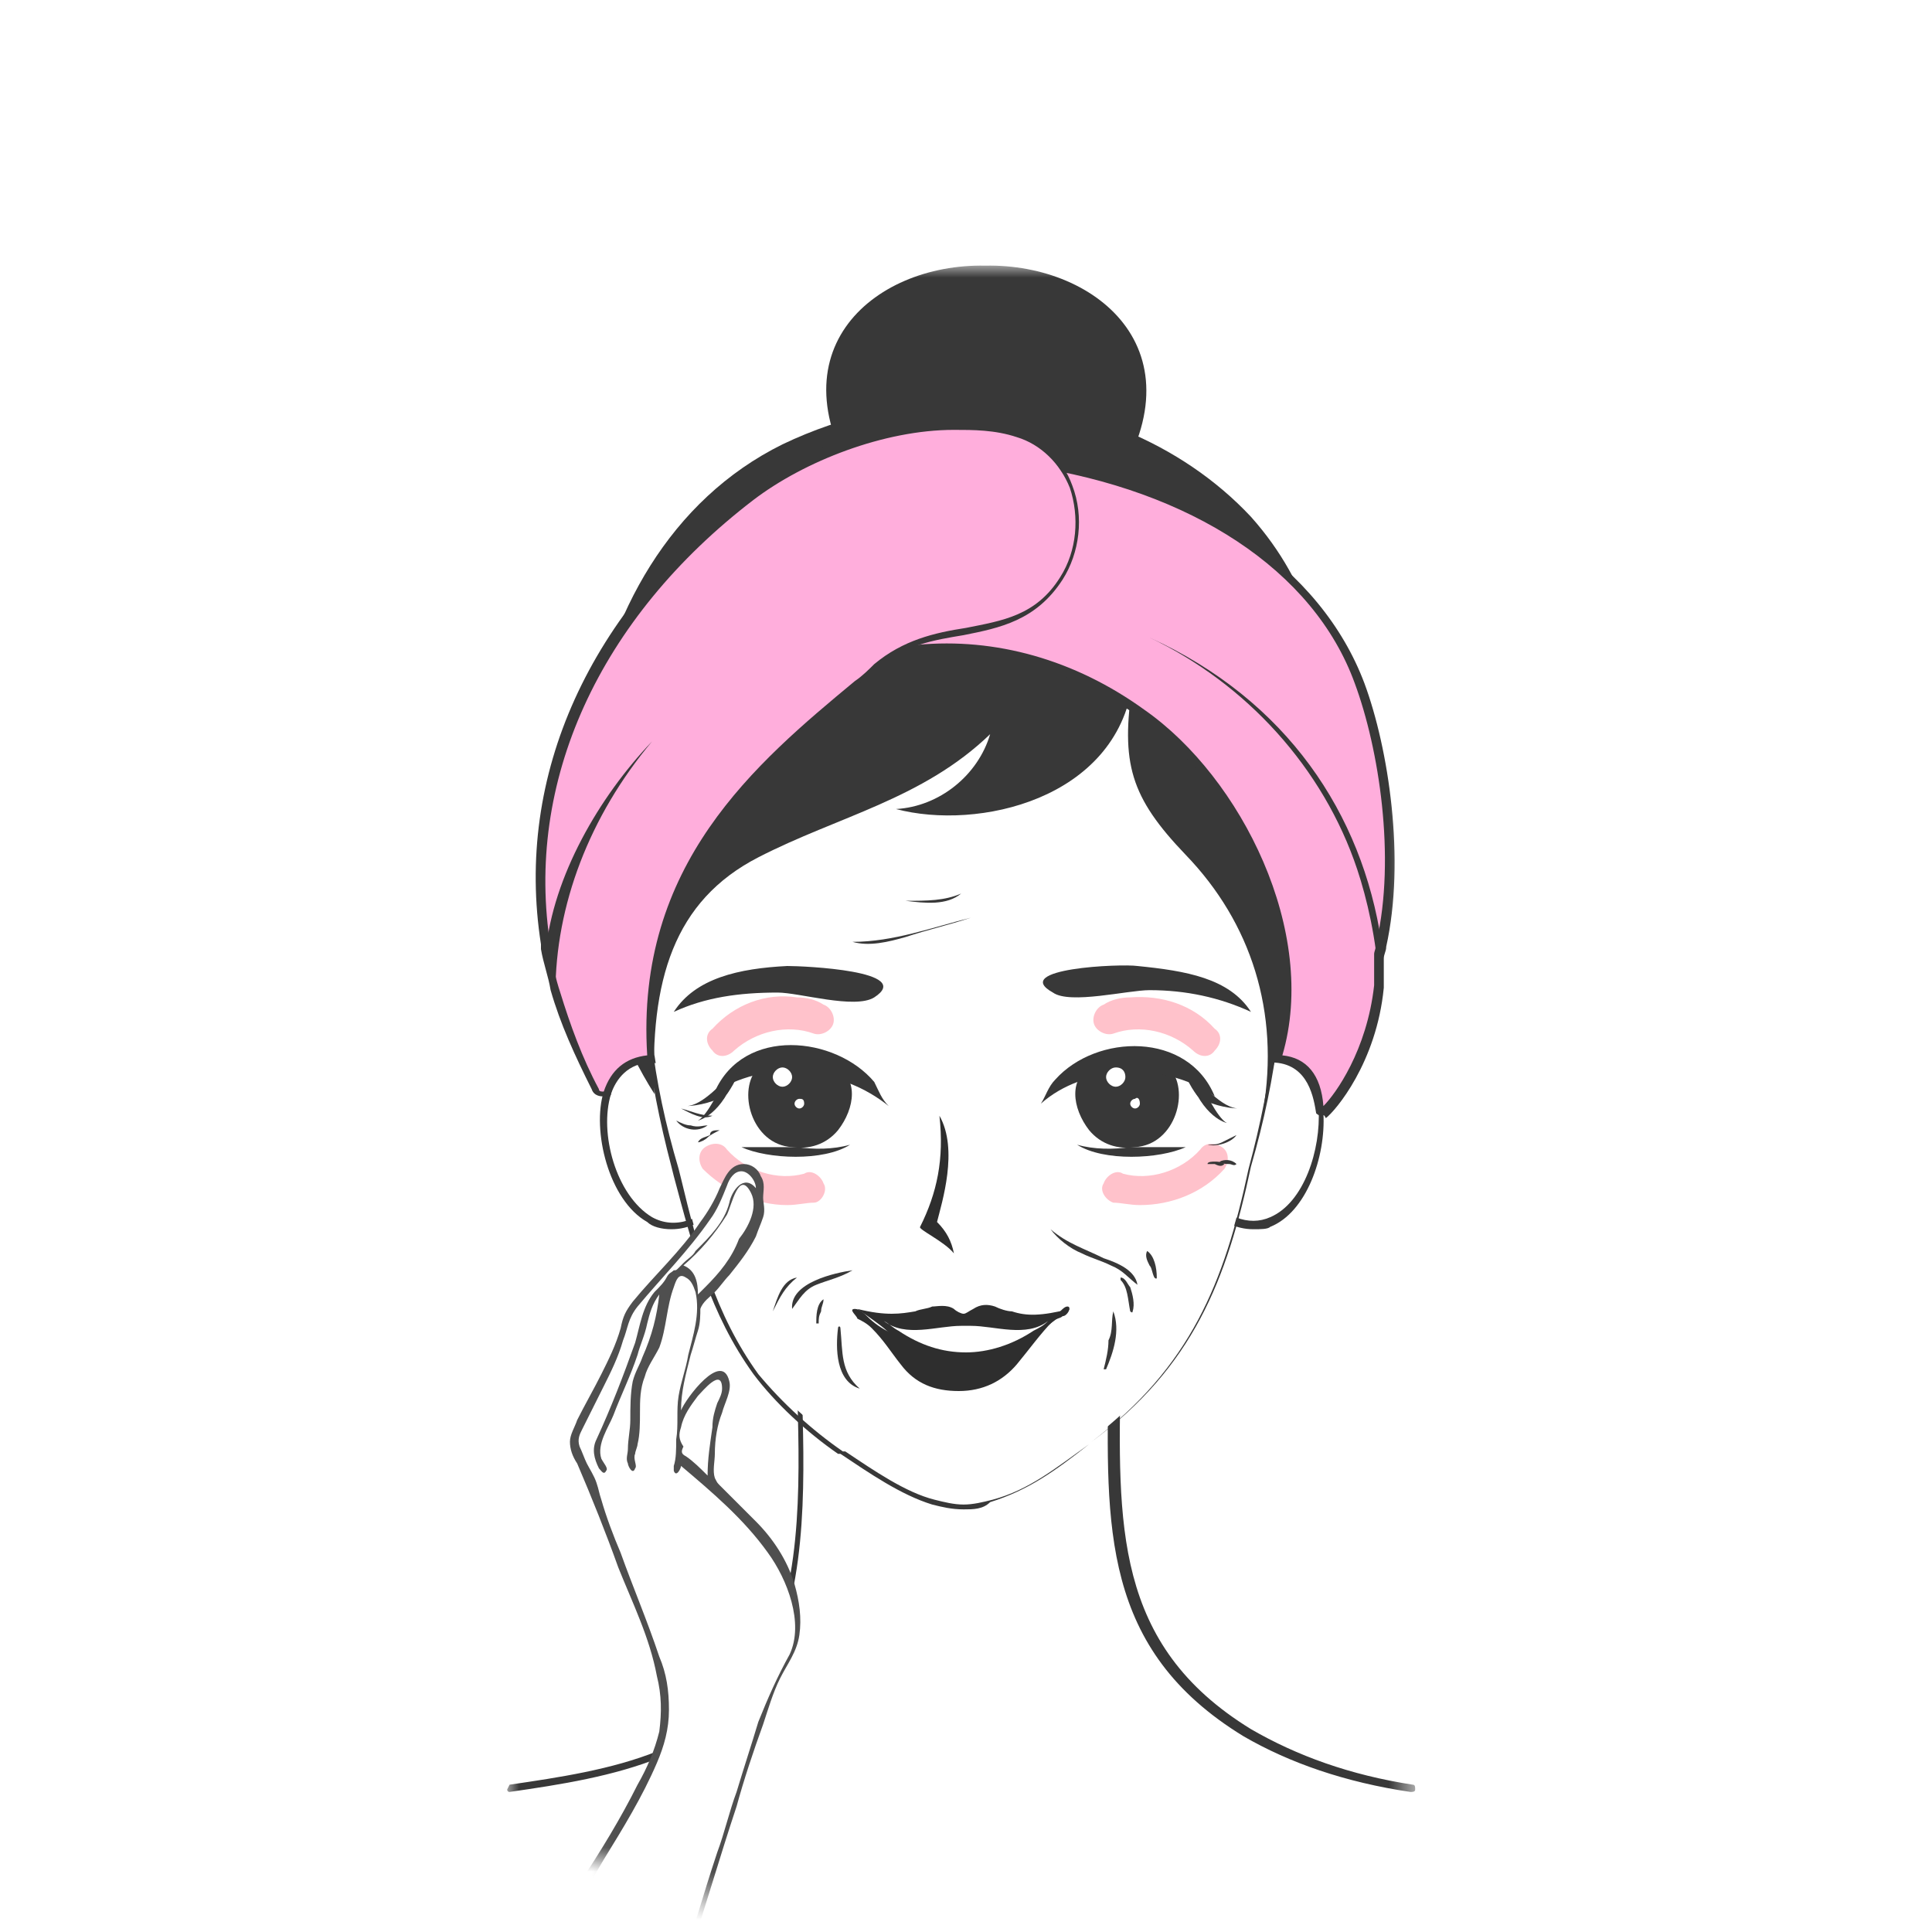 <?xml version="1.0" encoding="utf-8"?>
<!-- Generator: Adobe Illustrator 23.1.0, SVG Export Plug-In . SVG Version: 6.00 Build 0)  -->
<svg version="1.1" id="Слой_1" xmlns="http://www.w3.org/2000/svg" xmlns:xlink="http://www.w3.org/1999/xlink" x="0px" y="0px"
	 viewBox="0 0 80 80" style="enable-background:new 0 0 80 80;" xml:space="preserve">
<style type="text/css">
	.st0{fill:#F8CACC;filter:url(#Adobe_OpacityMaskFilter);}
	.st1{mask:url(#mask0_406_2670_1_);}
	.st2{fill:#FFFFFF;}
	.st3{fill:#383838;}
	.st4{fill:#FFAEDC;}
	.st5{fill:#2E2E2E;}
	.st6{fill:#FFC2CB;}
	.st7{fill:#4F4F4F;}
</style>
<defs>
	<filter id="Adobe_OpacityMaskFilter" filterUnits="userSpaceOnUse" x="21" y="11" width="37.7" height="71">
		<feColorMatrix  type="matrix" values="1 0 0 0 0  0 1 0 0 0  0 0 1 0 0  0 0 0 1 0"/>
	</filter>
</defs>
<mask maskUnits="userSpaceOnUse" x="21" y="11" width="37.7" height="71" id="mask0_406_2670_1_">
	<circle class="st0" cx="40" cy="40" r="40"/>
</mask>
<g class="st1">
	<path class="st2" d="M54.7,46c-0.1-1.2-0.7-2.2-1.8-2.2c-0.1,0-0.1,0-0.1,0c-1.3,0.1-1.9,1.9-3.1,2.1l-0.4,3.4
		c0.3-0.1,0.3,0.1,0.3,0.1C52.7,52.9,55,48.8,54.7,46z"/>
	<path class="st3" d="M51.9,50.9c-0.7,0-1.5-0.3-2.4-1.4c0,0,0,0-0.1-0.1l0,0c0,0-0.1,0-0.1,0c-0.1,0-0.1,0-0.1,0
		c-0.1,0-0.1-0.1-0.1-0.1l0.4-3.4c0-0.1,0.1-0.1,0.1-0.1c0.6-0.1,1-0.6,1.4-1c0.5-0.5,1-1.1,1.7-1.1c0.1,0,0.1,0,0.1,0
		c1.1,0,1.9,0.9,2,2.4c0.1,1.8-0.7,4.1-2.2,4.7C52.5,50.9,52.2,50.9,51.9,50.9z M49.4,49.1c0.2,0,0.2,0.1,0.3,0.2
		c1,1.1,2,1.5,2.9,1.1c1.4-0.6,2.1-2.8,2-4.5c-0.1-0.6-0.3-2-1.7-2.1c-0.1,0-0.1,0-0.1,0c-0.6,0-1.1,0.5-1.5,1
		c-0.4,0.4-0.9,0.9-1.5,1.1L49.4,49.1z"/>
	<path class="st2" d="M30.1,45.9c-1.3-0.2-1.8-2-3.1-2.1h0c-1,0-1.5,0.6-1.8,1.5c-0.8,2.7,1.6,8,5,4.2c0.1-0.1,0.1-0.2,0.3-0.1
		L30.1,45.9z"/>
	<path class="st3" d="M27.8,50.9c-0.4,0-0.8-0.1-1-0.3c-1.6-0.9-2.3-3.8-1.8-5.4c0.3-1,1-1.6,2-1.5c0.8,0,1.3,0.6,1.8,1.1
		c0.4,0.5,0.8,0.9,1.4,1c0.1,0,0.1,0.1,0.1,0.1l0.4,3.4c0,0.1,0,0.1-0.1,0.1c-0.1,0-0.1,0-0.1,0c-0.1,0-0.1,0-0.1,0l0,0
		c0,0,0,0.1-0.1,0.1C29.3,50.6,28.5,50.9,27.8,50.9z M26.9,44c-1,0-1.5,0.7-1.6,1.3c-0.5,1.6,0.2,4.2,1.7,5.1c0.9,0.5,2,0.2,3.1-1
		c0-0.1,0.1-0.2,0.3-0.2l-0.4-3.1c-0.6-0.1-1-0.6-1.5-1.1C28,44.5,27.6,44,26.9,44C26.9,44,26.9,44,26.9,44z"/>
	<path class="st3" d="M40.8,11c-4.7-0.1-9.1,3.7-4.9,9.6h9.9C50,14.7,45.5,10.9,40.8,11z"/>
	<path class="st2" d="M58.5,74c-2.4-0.3-4.7-1-6.8-2.3c-5.8-3.6-5.7-8.6-5.5-14.9c0-1-13.1-1-13.1,0c0.1,3.6,0.4,8.4-1.3,11.8
		c-2,4.1-6.6,4.8-10.7,5.5"/>
	<path class="st3" d="M21.1,74.2c-0.1,0-0.1-0.1-0.1-0.1s0.1-0.2,0.1-0.2c4.1-0.6,8.7-1.3,10.6-5.4c1.6-3.2,1.4-7.7,1.3-11.3l0-0.4
		c0-0.1,0.1-0.2,0.2-0.3c1.3-0.8,11.7-0.8,13,0c0.1,0.1,0.2,0.2,0.2,0.3c-0.1,6.3-0.3,11.3,5.4,14.8c1.9,1.1,4.1,1.9,6.7,2.3
		c0.1,0,0.1,0.1,0.1,0.2s-0.1,0.1-0.2,0.1c-2.7-0.4-5-1.2-6.9-2.3c-5.9-3.6-5.7-8.7-5.6-15c-0.1-0.2-1.7-0.5-5.5-0.6
		c-4-0.1-7.1,0.3-7.2,0.6l0,0.4c0.1,3.6,0.3,8.1-1.3,11.4C30,72.8,25.3,73.6,21.1,74.2C21.2,74.2,21.2,74.2,21.1,74.2z"/>
	<path class="st2" d="M39.8,25C39.9,25,39.9,25,39.8,25c3.3,0.2,13.8,4.4,13.1,12.9c0.3,3.5-0.2,7-1.2,10.4c-1,4.9-2.6,8.3-6.5,11.3
		c-1.5,1.1-2.6,2-4.1,2.4c-0.4,0.1-0.8,0.2-1.2,0.2h0h0c-0.4,0-0.8-0.1-1.2-0.2c-1.3-0.4-2.6-1.3-3.8-2.1c-1.3-0.9-2.6-2.1-3.5-3.2
		c-1.9-2.6-2.6-5.5-3.3-8.5c-1-3.4-1.5-6.9-1.2-10.4C28.6,28.2,36.6,25.3,39.8,25z"/>
	<path class="st3" d="M39.9,62.5L39.9,62.5c-0.5,0-0.9-0.1-1.3-0.2c-1.3-0.4-2.6-1.3-3.8-2.1l-0.1,0c-1.3-0.9-2.6-2.1-3.5-3.3
		c-1.8-2.5-2.5-5.2-3.3-8.2l-0.1-0.4c-1-3.8-1.4-7.2-1.2-10.5c1.9-10.1,10.2-12.8,13.2-13.1h0h0c2.2,0.1,7.5,2,10.7,5.8
		c1.9,2.2,2.7,4.7,2.5,7.3c0.3,3.3-0.1,6.7-1.2,10.5c-1,4.7-2.4,8.3-6.6,11.4l-0.1,0.1c-1.4,1.1-2.5,1.9-4.1,2.4
		C40.7,62.5,40.3,62.5,39.9,62.5z M39.8,25.2c-2.9,0.2-11.1,2.9-12.9,12.8c-0.3,3.3,0.1,6.7,1.2,10.4l0.1,0.4
		c0.7,2.9,1.4,5.6,3.2,8.1c1,1.2,2.2,2.3,3.5,3.2l0.1,0c1.2,0.8,2.5,1.7,3.7,2c0.4,0.1,0.8,0.2,1.2,0.2h0c0.4,0,0.8-0.1,1.2-0.2
		c1.5-0.4,2.6-1.3,4-2.3l0.1-0.1c4.1-3.1,5.5-6.6,6.5-11.3c1-3.7,1.4-7.1,1.2-10.4c0.2-2.6-0.6-5-2.4-7.1
		C47.1,27.2,41.9,25.3,39.8,25.2C39.8,25.2,39.8,25.2,39.8,25.2z"/>
	<path class="st3" d="M55.1,30.9c0-3.4-0.8-6.7-3.3-9.5c-2.9-3.1-7.2-4.8-11.4-4.8c-2.7,0-5.5,0.6-8,1.8
		c-9.3,4.6-10.4,18.9-5.3,26.9c-0.2-4.7,0.8-8,4.3-9.8c3.3-1.7,6.8-2.4,9.6-5.1c-0.5,1.7-2.1,3-3.9,3.1c3.4,0.9,9.1-0.4,9.8-5.2
		c-0.5,3.3-0.1,4.7,2.2,7.1c2.7,2.8,3.9,6.5,3.2,10.6C53.3,41.4,55.1,35.9,55.1,30.9z"/>
	<path class="st3" d="M47.1,40c2,0.2,3.8,0.5,4.7,1.9c-1.3-0.6-2.7-0.9-4.2-0.9c-0.9,0-3.3,0.6-4,0.1C41.8,40.1,46.4,39.9,47.1,40z"
		/>
	<path class="st3" d="M32.6,40c-2,0.1-3.8,0.5-4.7,1.9c1.3-0.6,2.7-0.8,4.3-0.8c0.9,0,3.2,0.7,4,0.2C37.9,40.2,33.3,40,32.6,40z"/>
	<path class="st4" d="M57.1,39.5c-0.1,0.2,0,0.6,0,0.8c0,0.1,0,0.3,0,0.4c-0.3,3.3-2.2,5.3-2.4,5.3c-0.1-1.2-0.7-2.2-1.8-2.2
		c1.7-5.2-1.7-11.6-5.6-14.3c-3.5-2.4-6.8-2.9-9.3-2.7c-2.6,0.2-4.3,1.2-4.3,1.2c-0.9-1.3-1.1-2.9-0.7-4.4c0.6-2.2,1.9-4.7,4.4-4.8
		c1.7-0.1,3.5,0,5.2,0.3c5.9,0.9,11.7,3.8,13.6,9.1c1.1,3,1.7,7.5,0.9,10.8C57.2,39.2,57.1,39.3,57.1,39.5z"/>
	<path class="st3" d="M54.7,46.2C54.7,46.2,54.7,46.2,54.7,46.2c-0.1,0-0.2-0.1-0.2-0.1c-0.1-0.6-0.3-2-1.7-2.1
		c-0.1,0-0.1,0-0.1-0.1c0,0,0-0.1,0-0.1c1.6-5-1.5-11.3-5.5-14.1c-2.9-2-6-2.9-9.2-2.6c-2.5,0.2-4.2,1.1-4.2,1.1
		c-0.1,0-0.2,0-0.2-0.1c-0.9-1.3-1.2-3-0.7-4.5c0.5-1.8,1.7-4.8,4.5-4.9c1.7-0.1,3.5,0,5.3,0.3c6.9,1,12,4.5,13.8,9.3
		c1,2.7,1.7,7.3,0.9,10.9c0,0.2-0.1,0.3-0.1,0.5c0,0.1,0,0.3,0,0.5c0,0.1,0,0.2,0,0.3c0,0.1,0,0.3,0,0.4c-0.3,3.1-2,5.1-2.4,5.4
		C54.8,46.1,54.8,46.2,54.7,46.2z M53.1,43.7c1,0.1,1.6,0.8,1.7,2.1c0.5-0.5,1.8-2.3,2.1-5c0-0.1,0-0.3,0-0.4c0-0.1,0-0.2,0-0.3
		c0-0.2,0-0.4,0-0.6c0-0.1,0.1-0.3,0.1-0.5c0.8-3.5,0.1-8-0.9-10.7c-1.7-4.7-6.8-8-13.5-9c-1.7-0.3-3.5-0.3-5.2-0.3
		c-2.6,0.1-3.8,3-4.2,4.7c-0.4,1.4-0.1,2.9,0.6,4.1c0.4-0.2,2-0.9,4.2-1.1c3.2-0.3,6.5,0.6,9.4,2.7C51.4,32.2,54.6,38.6,53.1,43.7z"
		/>
	<path class="st4" d="M43.9,24c-1.9,3-5.1,1.4-7.7,3.6c-4.2,3.6-9.9,7.7-9.3,16.2c-1,0-1.5,0.6-1.8,1.5c0,0-0.1,0-0.1,0
		c-0.2,0-0.3-0.1-0.3-0.2c-0.7-1.4-1.3-2.7-1.6-4.1c-0.1-0.6-0.3-1.1-0.4-1.7c0-0.1,0-0.1,0-0.2c-1.1-7.1,2.2-13.9,8.4-18.7
		c2.6-2,7.4-3.6,10.9-2.5C44.5,18.8,45.2,21.9,43.9,24z"/>
	<path class="st3" d="M25,45.4c-0.1,0-0.4,0-0.5-0.3c-0.7-1.4-1.3-2.7-1.7-4.1c-0.1-0.6-0.3-1.1-0.4-1.7l0-0.2
		c-1.1-7,2-13.8,8.5-18.8c2.8-2.1,7.6-3.6,11.1-2.5c1.1,0.3,2,1.2,2.4,2.3c0.5,1.3,0.3,2.8-0.4,3.9c-1.1,1.7-2.6,2-4.1,2.3
		c-1.2,0.2-2.5,0.4-3.6,1.4c-0.3,0.2-0.5,0.4-0.8,0.7c-4,3.4-9,7.6-8.4,15.4c0,0.1,0,0.1,0,0.1c0,0-0.1,0.1-0.1,0.1
		c-1,0-1.5,0.7-1.7,1.3c0,0,0,0.1-0.1,0.1C25.1,45.4,25.1,45.4,25,45.4C25.1,45.4,25,45.4,25,45.4z M39.5,17.8
		c-2.9,0-6.2,1.3-8.3,2.9c-6.4,4.9-9.5,11.7-8.4,18.5l0,0.2c0.1,0.6,0.2,1.1,0.4,1.7c0.4,1.3,0.9,2.7,1.6,4c0,0.1,0.1,0.1,0.2,0.1
		c0.3-0.9,0.9-1.4,1.8-1.5c-0.5-7.9,4.5-12.1,8.6-15.5c0.3-0.2,0.6-0.5,0.8-0.7c1.2-1,2.5-1.3,3.8-1.5c1.5-0.3,2.9-0.5,3.9-2.1
		c0.7-1.1,0.8-2.5,0.4-3.7c-0.4-1-1.2-1.8-2.2-2.1C41.2,17.8,40.3,17.8,39.5,17.8z"/>
	<path class="st3" d="M57.1,40.3c0,0.1,0,0.3,0,0.4c-0.1-1.8-0.5-3.5-0.9-4.7c-1.4-4.2-4.6-7.7-8.6-9.6c5.7,2.6,8.8,7.3,9.6,12.6
		c0,0.1-0.1,0.3-0.1,0.5C57,39.8,57.1,40.1,57.1,40.3z"/>
	<path class="st3" d="M27,30.7c-2.6,3.1-4,6.8-4,10.4c-0.1-0.6-0.3-1.1-0.4-1.7C22.9,36.3,24.8,33,27,30.7z"/>
	<path class="st5" d="M39.9,56.2c1.1,0,2.2-0.4,3.1-1c0.1-0.1,0.9-0.7,1.3-1c-1.2,0.3-1.8,0.3-2.4,0.1c-0.2,0-0.5-0.1-0.7-0.2
		c-0.3-0.1-0.6-0.1-0.9,0.1c-0.2,0.1-0.3,0.2-0.4,0.2c-0.1,0-0.3-0.1-0.4-0.2c-0.3-0.2-0.7-0.1-0.9-0.1c-0.2,0.1-0.5,0.1-0.7,0.2
		c-0.6,0.1-1.2,0.2-2.4-0.1c0.3,0.2,1.3,0.9,1.3,1C37.6,55.8,38.8,56.2,39.9,56.2z"/>
	<path class="st5" d="M44.2,54.1c-0.1,0-0.2,0.1-0.3,0.2c-0.2,0.2-0.3,0.2-0.5,0.4c-0.1,0.1-0.4,0.3-0.6,0.4
		c-0.3,0.2-0.7,0.4-1.1,0.6c-0.3,0.1-0.7,0.3-1.1,0.3c-0.8,0.1-1.7,0.1-2.5-0.2c-0.4-0.1-0.8-0.4-1.2-0.6c-0.4-0.2-0.7-0.4-1-0.7
		c-0.1-0.1-0.3-0.3-0.5-0.3c-0.3,0,0.1,0.3,0.1,0.4c0.2,0.1,0.4,0.2,0.6,0.4c0.5,0.5,0.8,1,1.2,1.5c0.6,0.8,1.4,1.1,2.4,1.1
		c1,0,1.8-0.4,2.4-1.1c0.5-0.6,1-1.3,1.5-1.8c0.1-0.1,0.3-0.1,0.4-0.2C44.2,54.5,44.4,54.1,44.2,54.1z"/>
	<path class="st2" d="M39.9,54.9c0.1,0,0.2,0,0.3,0c1,0,2.3,0.5,3.2-0.2c-0.2,0.2-0.4,0.3-0.6,0.4c-0.9,0.6-1.9,0.9-2.8,0.9
		c-1,0-1.9-0.3-2.8-0.9c-0.2-0.1-0.4-0.3-0.6-0.4c0.9,0.7,2.2,0.2,3.2,0.2C39.7,54.9,39.8,54.9,39.9,54.9z"/>
	<path class="st5" d="M38.8,50.6c0.2-0.8,0.9-3,0.1-4.4c0.2,1.8-0.1,3.2-0.8,4.6c-0.1,0.1,1,0.6,1.4,1.1
		C39.4,51.4,39.2,51,38.8,50.6z"/>
	<path class="st2" d="M35.5,47c-1.3,0.8-3.1,0.9-4.5,0.4c-1.6-0.6-1.4-2-0.1-3c1.2-0.9,2.8-0.9,4-0.3C36.2,44.8,37.1,46,35.5,47z"/>
	<path class="st3" d="M34.7,46.8c-0.5,0.6-1.2,0.8-1.9,0.7c-1.7-0.1-2.3-2.4-1.4-3.3c0.6-0.6,2.4-0.5,3.1-0.1
		C35.6,44.6,35.4,45.9,34.7,46.8z"/>
	<path class="st3" d="M30.5,44.3c-0.6,0.5-1.4,1.5-2.1,1.5c0.5,0,1.3-0.2,1.7-0.5C30.2,45.2,30.8,44.2,30.5,44.3z"/>
	<path class="st2" d="M33.3,45.7c0,0.1-0.1,0.2-0.2,0.2c-0.1,0-0.2-0.1-0.2-0.2c0-0.1,0.1-0.2,0.2-0.2
		C33.2,45.5,33.3,45.5,33.3,45.7z"/>
	<path class="st3" d="M33,47.5c0.7,0.1,1.5,0.1,2.2-0.1c-1.1,0.7-3.4,0.6-4.5,0.1"/>
	<path class="st3" d="M36.2,44.8c-1.6-1.9-5.4-2.3-6.6,0.4c1.2-0.7,2.6-1,3.8-0.8c1.3,0.2,2.4,0.6,3.4,1.4
		C36.5,45.5,36.4,45.2,36.2,44.8z"/>
	<path class="st3" d="M29.9,44.9c0,0-0.6,1.3-1,1.5c0,0,1-0.2,1.6-2C30.3,44.6,30.2,44.7,29.9,44.9z"/>
	<path class="st2" d="M32.8,44.6c0,0.2-0.2,0.4-0.4,0.4c-0.2,0-0.4-0.2-0.4-0.4s0.2-0.4,0.4-0.4C32.6,44.2,32.8,44.4,32.8,44.6z"/>
	<path class="st2" d="M44.3,47c1.3,0.8,3.1,0.9,4.5,0.4c1.6-0.6,1.4-2,0.1-3c-1.2-0.9-2.8-0.9-4-0.3C43.6,44.8,42.7,46,44.3,47z"/>
	<path class="st3" d="M45.1,46.8c0.5,0.6,1.2,0.8,1.9,0.7c1.7-0.1,2.3-2.4,1.4-3.3c-0.6-0.6-2.4-0.5-3.1-0.1
		C44.2,44.6,44.4,45.9,45.1,46.8z"/>
	<path class="st3" d="M49.2,44.4c0.6,0.5,1.4,1.5,2.1,1.5c-0.5,0-1.3-0.2-1.7-0.5C49.5,45.3,48.9,44.4,49.2,44.4z"/>
	<path class="st2" d="M47.2,45.7c0,0.1-0.1,0.2-0.2,0.2c-0.1,0-0.2-0.1-0.2-0.2c0-0.1,0.1-0.2,0.2-0.2
		C47.1,45.4,47.2,45.5,47.2,45.7z"/>
	<path class="st3" d="M46.8,47.5c-0.7,0.1-1.5,0.1-2.2-0.1c1.1,0.7,3.4,0.6,4.5,0.1"/>
	<path class="st3" d="M43.7,44.7c1.7-1.9,5.5-2,6.6,0.7c-1.1-0.8-2.6-1.1-3.8-1c-1.3,0.1-2.5,0.5-3.4,1.3
		C43.3,45.4,43.4,45,43.7,44.7z"/>
	<path class="st3" d="M49.8,45c0,0,0.6,1.3,1,1.5c0,0-1-0.2-1.6-2C49.4,44.7,49.6,44.8,49.8,45z"/>
	<path class="st2" d="M46.6,44.6c0,0.2-0.2,0.4-0.4,0.4c-0.2,0-0.4-0.2-0.4-0.4c0-0.2,0.2-0.4,0.4-0.4
		C46.5,44.2,46.6,44.4,46.6,44.6z"/>
	<path class="st6" d="M47.2,49.9c-0.4,0-0.8-0.1-1.1-0.1c-0.3-0.1-0.6-0.5-0.4-0.8c0.1-0.3,0.5-0.6,0.8-0.4c1.1,0.3,2.4-0.1,3.2-1
		c0.2-0.3,0.6-0.3,0.9-0.1c0.3,0.2,0.3,0.6,0.1,0.9C49.8,49.4,48.5,49.9,47.2,49.9z"/>
	<path class="st6" d="M46.8,41.3c-0.4,0-0.8,0.1-1.1,0.3c-0.3,0.1-0.5,0.5-0.4,0.8c0.1,0.3,0.5,0.5,0.8,0.4c1.1-0.4,2.4-0.1,3.3,0.7
		c0.3,0.3,0.7,0.3,0.9,0c0.3-0.3,0.3-0.7,0-0.9C49.4,41.6,48.1,41.2,46.8,41.3z"/>
	<path class="st6" d="M32.6,49.9c0.4,0,0.8-0.1,1.1-0.1s0.6-0.5,0.4-0.8c-0.1-0.3-0.5-0.6-0.8-0.4c-1.1,0.3-2.4-0.1-3.2-1
		c-0.2-0.3-0.6-0.3-0.9-0.1c-0.3,0.2-0.3,0.6-0.1,0.9C30,49.3,31.3,49.9,32.6,49.9z"/>
	<path class="st6" d="M33,41.3c0.4,0,0.8,0.1,1.1,0.3c0.3,0.1,0.5,0.5,0.4,0.8c-0.1,0.3-0.5,0.5-0.8,0.4c-1.1-0.4-2.4-0.1-3.3,0.7
		c-0.3,0.3-0.7,0.3-0.9,0c-0.3-0.3-0.3-0.7,0-0.9C30.4,41.6,31.7,41.1,33,41.3z"/>
	<path class="st2" d="M28,81.9c0.8-2.5,1.6-4.9,2.4-7.4c0.3-1,0.7-2.1,1-3.1c0.2-0.5,0.3-1,0.6-1.5c0.2-0.5,0.5-1,0.8-1.5
		c0.4-0.8,0.3-1.8,0-2.6c-0.3-1.1-1-2-1.8-2.8c-0.5-0.5-1-1-1.5-1.5c0-1.2,0.1-2.4,0.5-3.5c0.1-0.2,0.1-0.4,0.1-0.6
		c0-0.2-0.2-0.4-0.4-0.3c-0.1,0-0.1,0.1-0.2,0.1c-0.7,0.5-1.1,1.2-1.3,2c0,0.1-0.1,0.1-0.1,0.2c0-0.4,0-1,0-1.5
		c0.2-1.4,0.8-2.9,0.8-3.8c0.5-0.7,3.1-3.1,2.6-4.5c0.1-0.4,0.1-0.8-0.2-1c-0.4-0.5-0.9-0.2-1.1,0.2c-0.1,0.2-0.3,0.9-1.2,2.1
		c-1,1.4-2.9,3.2-3,3.7c-0.4,1.8-1.3,2.9-2.1,4.8c-0.1,0.1,0,0.4,0.1,0.6c0,0,0,0,0,0.1c0,0,0,0,0,0.1c0.1,0.3,0.3,0.7,0.5,1
		c0.1,0.4,0.3,0.8,0.4,1.1c0.7,1.5,1.2,3.2,1.8,4.7c0.5,1.3,1,2.6,1,4c-0.1,0.7-0.3,1.3-0.6,1.9c-0.7,1.6-1.7,3.1-2.6,4.6
		c-1,1.5-2,3-3,4.5L28,81.9L28,81.9z"/>
	<path class="st7" d="M28.2,81.9c0.1-0.3,0.2-0.5,0.3-0.8c0.7-2.1,1.3-4.2,2-6.3c0.3-1.1,0.7-2.3,1.1-3.4c0.2-0.6,0.4-1.3,0.7-1.9
		c0.3-0.6,0.7-1.1,0.8-1.8c0.1-0.7,0-1.4-0.2-2.1c-0.3-1-0.9-1.9-1.6-2.6c-0.4-0.4-0.8-0.8-1.2-1.2c-0.1-0.1-0.2-0.2-0.3-0.3
		c-0.1-0.1-0.1-0.1-0.2-0.3c-0.1-0.3,0-0.7,0-1c0-0.6,0.1-1.2,0.3-1.7c0.1-0.4,0.4-0.9,0.3-1.3c-0.3-1.3-1.8,0.7-2,1.2
		c0-0.8,0.2-1.5,0.4-2.3c0.1-0.3,0.2-0.7,0.3-1c0.1-0.3,0.1-0.7,0.1-0.9c0.1-0.3,0.4-0.5,0.6-0.7c0.2-0.2,0.4-0.5,0.6-0.7
		c0.4-0.5,0.8-1,1.1-1.6c0.1-0.3,0.2-0.5,0.3-0.8c0.1-0.3,0-0.6,0-0.8c0-0.3,0.1-0.6-0.1-0.9c-0.1-0.3-0.4-0.5-0.7-0.5
		c-0.6,0-0.8,0.6-1,1c-0.2,0.5-0.5,1-0.8,1.4c-0.8,1.2-1.9,2.2-2.8,3.3c-0.3,0.4-0.4,0.6-0.5,1.1c-0.2,0.7-0.5,1.3-0.8,1.9
		c-0.3,0.6-0.7,1.3-1,1.9c-0.1,0.3-0.3,0.6-0.3,0.9c0,0.3,0.1,0.6,0.3,0.9c0.6,1.4,1.2,2.9,1.7,4.3c0.6,1.5,1.3,2.9,1.6,4.5
		c0.2,0.8,0.2,1.5,0.1,2.3c-0.2,0.8-0.5,1.5-0.9,2.2c-1.4,2.8-3.3,5.4-5.1,8c-0.1,0.1-0.1,0.1-0.1,0.2h0.4c0.3-0.4,0.5-0.8,0.8-1.1
		c0.9-1.3,1.8-2.6,2.6-4c0.8-1.3,1.6-2.6,2.2-4c0.3-0.7,0.5-1.4,0.5-2.2c0-0.8-0.1-1.5-0.4-2.2c-0.5-1.5-1.1-2.9-1.6-4.3
		c-0.3-0.7-0.6-1.5-0.8-2.2c-0.1-0.3-0.1-0.4-0.2-0.7c-0.1-0.3-0.3-0.6-0.4-0.8c-0.1-0.2-0.2-0.5-0.3-0.7c-0.1-0.3,0-0.5,0.1-0.7
		c0.3-0.6,0.6-1.2,0.9-1.8c0.3-0.6,0.6-1.2,0.8-1.9c0.2-0.5,0.2-0.9,0.6-1.4c1-1.2,2.1-2.3,3-3.6c0.3-0.4,0.5-0.9,0.7-1.4
		c0.1-0.3,0.3-0.6,0.6-0.6c0.3,0,0.6,0.4,0.6,0.7c-0.5-0.6-1,0.1-1.1,0.6c-0.2,0.8-0.8,1.4-1.4,2c-0.1,0.2-0.3,0.3-0.5,0.5
		c-0.1,0.1-0.1,0.1-0.2,0.2c-0.1,0.1-0.1,0.1-0.2,0.1c-0.1,0.1-0.2,0.1-0.3,0.3c-0.1,0.2-0.3,0.4-0.5,0.6c-0.5,0.6-0.6,1.4-0.8,2.1
		c-0.5,1.4-1,2.7-1.6,4c-0.2,0.4-0.1,0.8,0.1,1.2c0.1,0.1,0.2,0.3,0.3,0.1c0.1-0.1-0.1-0.3-0.2-0.5c-0.2-0.6,0.3-1.3,0.5-1.8
		c0.3-0.8,0.7-1.6,1-2.5c0.1-0.4,0.3-0.8,0.4-1.3c0.1-0.4,0.2-0.8,0.5-1.2c-0.1,0.9-0.3,1.7-0.7,2.6c-0.1,0.3-0.3,0.6-0.4,1
		c-0.1,0.5-0.1,1.1-0.1,1.6c0,0.4-0.1,0.8-0.1,1.2c0,0.2-0.1,0.4,0,0.6c0,0.1,0.2,0.5,0.3,0.2c0.1-0.1-0.1-0.4,0-0.6
		c0-0.1,0.1-0.3,0.1-0.4c0.1-0.4,0.1-0.9,0.1-1.3c0-0.5,0-1,0.2-1.5c0.1-0.4,0.4-0.8,0.6-1.2c0.3-0.8,0.3-1.7,0.6-2.5
		c0.1-0.3,0.2-0.6,0.5-0.4c0.2,0.1,0.3,0.3,0.4,0.6c0.2,0.9-0.1,1.8-0.3,2.6c-0.1,0.6-0.3,1.1-0.4,1.7c-0.1,0.6,0,1.2-0.1,1.8
		c0,0.4,0,0.8-0.1,1.1c0,0.1,0,0.2,0,0.2c0.1,0.3,0.3-0.1,0.3-0.2c1.3,1.1,2.6,2.2,3.6,3.6c0.8,1.1,1.5,2.9,0.9,4.2
		c-0.5,0.9-0.9,1.8-1.3,2.8c-0.3,1-0.6,1.9-0.9,2.9c-0.3,0.8-0.5,1.7-0.8,2.5c-0.6,1.8-1.1,3.6-1.7,5.4h0.3V81.9z M28.2,59.1
		c0.1-0.5,0.4-0.9,0.7-1.3c0.2-0.2,1-1.2,1-0.3c0,0.2-0.1,0.4-0.2,0.6c-0.1,0.3-0.2,0.6-0.2,1c-0.1,0.7-0.2,1.3-0.2,2
		c-0.3-0.3-0.6-0.6-0.9-0.8c-0.2-0.1-0.2-0.2-0.1-0.4C28.1,59.6,28.1,59.4,28.2,59.1z M29.2,53.3c-0.1,0.1-0.2,0.2-0.3,0.3
		c0-0.5-0.1-1-0.6-1.2c0.7-0.6,1.3-1.3,1.8-2.1c0.2-0.4,0.5-1.9,1-0.9c0.3,0.6-0.1,1.4-0.5,1.9C30.3,52.1,29.8,52.7,29.2,53.3z"/>
</g>
<path class="st3" d="M48.4,43.7C48.4,43.7,48.5,43.8,48.4,43.7c-0.1,0.2-0.3,0.3-0.5,0.4c-0.2,0.1-0.4,0.2-0.6,0.1c0,0,0,0,0,0
	c0.2-0.1,0.4-0.2,0.6-0.2C48.1,43.9,48.2,43.8,48.4,43.7z"/>
<path class="st3" d="M51.2,48.2C51.2,48.2,51.2,48.2,51.2,48.2c-0.1,0.1-0.2,0-0.3,0c-0.1,0-0.3,0-0.4-0.1c0,0,0,0,0,0
	C50.7,48,51,48,51.2,48.2z"/>
<path class="st3" d="M51.2,47C51.2,47,51.2,47,51.2,47c-0.2,0.3-0.8,0.5-1.2,0.4c0,0,0,0,0,0c0.2,0,0.4,0,0.6-0.1
	C50.8,47.2,51,47.1,51.2,47z"/>
<path class="st3" d="M47.5,51.8c0.3,0.2,0.4,0.7,0.4,1.1c0,0.1-0.1,0-0.1,0c-0.1-0.2-0.1-0.4-0.2-0.5C47.5,52.2,47.4,52,47.5,51.8
	C47.4,51.8,47.4,51.8,47.5,51.8z"/>
<path class="st3" d="M50.7,48.2C50.7,48.2,50.7,48.3,50.7,48.2c-0.1,0.1-0.2,0.1-0.4,0c-0.1,0-0.1,0-0.2,0c0,0-0.1,0-0.1,0
	c0,0-0.1,0,0,0c0-0.1,0.2-0.1,0.3-0.1C50.4,48.1,50.6,48.1,50.7,48.2z"/>
<path class="st3" d="M47.1,53.2C47.1,53.2,47.1,53.2,47.1,53.2c-0.4-0.3-0.6-0.6-1.1-0.8c-0.4-0.2-0.8-0.3-1.2-0.5
	c-0.5-0.2-1-0.6-1.3-1c0,0,0,0,0,0c0.7,0.6,1.4,0.8,2.2,1.2C46.3,52.3,47,52.6,47.1,53.2z"/>
<path class="st3" d="M46.8,53.3c0.1,0.3,0.2,0.7,0.1,1c0,0.1-0.1,0-0.1,0c-0.1-0.5-0.1-1-0.4-1.3c0,0,0-0.1,0-0.1
	C46.6,52.9,46.7,53.2,46.8,53.3z"/>
<path class="st3" d="M46.1,54.3c0.3,0.8,0,1.7-0.3,2.4c0,0-0.1,0-0.1,0c0.1-0.4,0.2-0.8,0.2-1.2C46.1,55.1,46,54.7,46.1,54.3
	C46.1,54.3,46.1,54.3,46.1,54.3z"/>
<path class="st3" d="M40.2,38C40.3,38,40.3,38,40.2,38c-0.9,0.3-1.8,0.5-2.7,0.8c-0.7,0.2-1.5,0.4-2.2,0.2c0,0,0,0,0,0
	C37,39,38.6,38.4,40.2,38z"/>
<path class="st3" d="M39.8,37C39.8,37,39.9,37,39.8,37c-0.6,0.5-1.5,0.4-2.3,0.3c0,0,0,0,0,0C38.4,37.3,39.1,37.3,39.8,37z"/>
<path class="st3" d="M35.6,57.5C35.7,57.5,35.6,57.5,35.6,57.5c-1-0.3-1-1.7-0.9-2.5c0-0.1,0.1-0.1,0.1,0
	C34.9,56,34.8,56.8,35.6,57.5z"/>
<path class="st3" d="M35.3,52.6C35.4,52.6,35.4,52.6,35.3,52.6c-0.5,0.3-1,0.4-1.5,0.6c-0.5,0.2-0.7,0.6-1,1c0,0,0,0,0,0
	C32.7,53.1,34.6,52.7,35.3,52.6z"/>
<path class="st3" d="M34.1,53.8C34.1,53.8,34.2,53.8,34.1,53.8c0,0.2-0.1,0.3-0.1,0.5c-0.1,0.2-0.1,0.3-0.1,0.5c0,0-0.1,0-0.1,0
	C33.8,54.5,33.8,54,34.1,53.8z"/>
<path class="st3" d="M33,52.9C33.1,52.9,33.1,52.9,33,52.9c-0.5,0.4-0.7,0.8-1,1.4c0,0,0,0,0,0C32.2,53.7,32.4,53,33,52.9z"/>
<path class="st3" d="M29.8,46.8C29.8,46.8,29.8,46.8,29.8,46.8c-0.2,0.1-0.4,0.2-0.5,0.3c-0.1,0.1-0.3,0.2-0.4,0.2c0,0,0,0,0,0
	c0.1-0.2,0.3-0.2,0.5-0.3C29.4,46.8,29.6,46.8,29.8,46.8z"/>
<path class="st3" d="M29.5,46.2C29.5,46.2,29.5,46.3,29.5,46.2c-0.4,0.2-0.9-0.1-1.3-0.3c0,0,0,0,0,0C28.6,46,29,46.2,29.5,46.2z"/>
<path class="st3" d="M29.3,46.6C29.4,46.6,29.4,46.6,29.3,46.6c-0.4,0.3-1,0.2-1.3-0.2c0,0,0,0,0,0c0.2,0.1,0.4,0.2,0.6,0.2
	C28.9,46.7,29.1,46.6,29.3,46.6z"/>
</svg>
